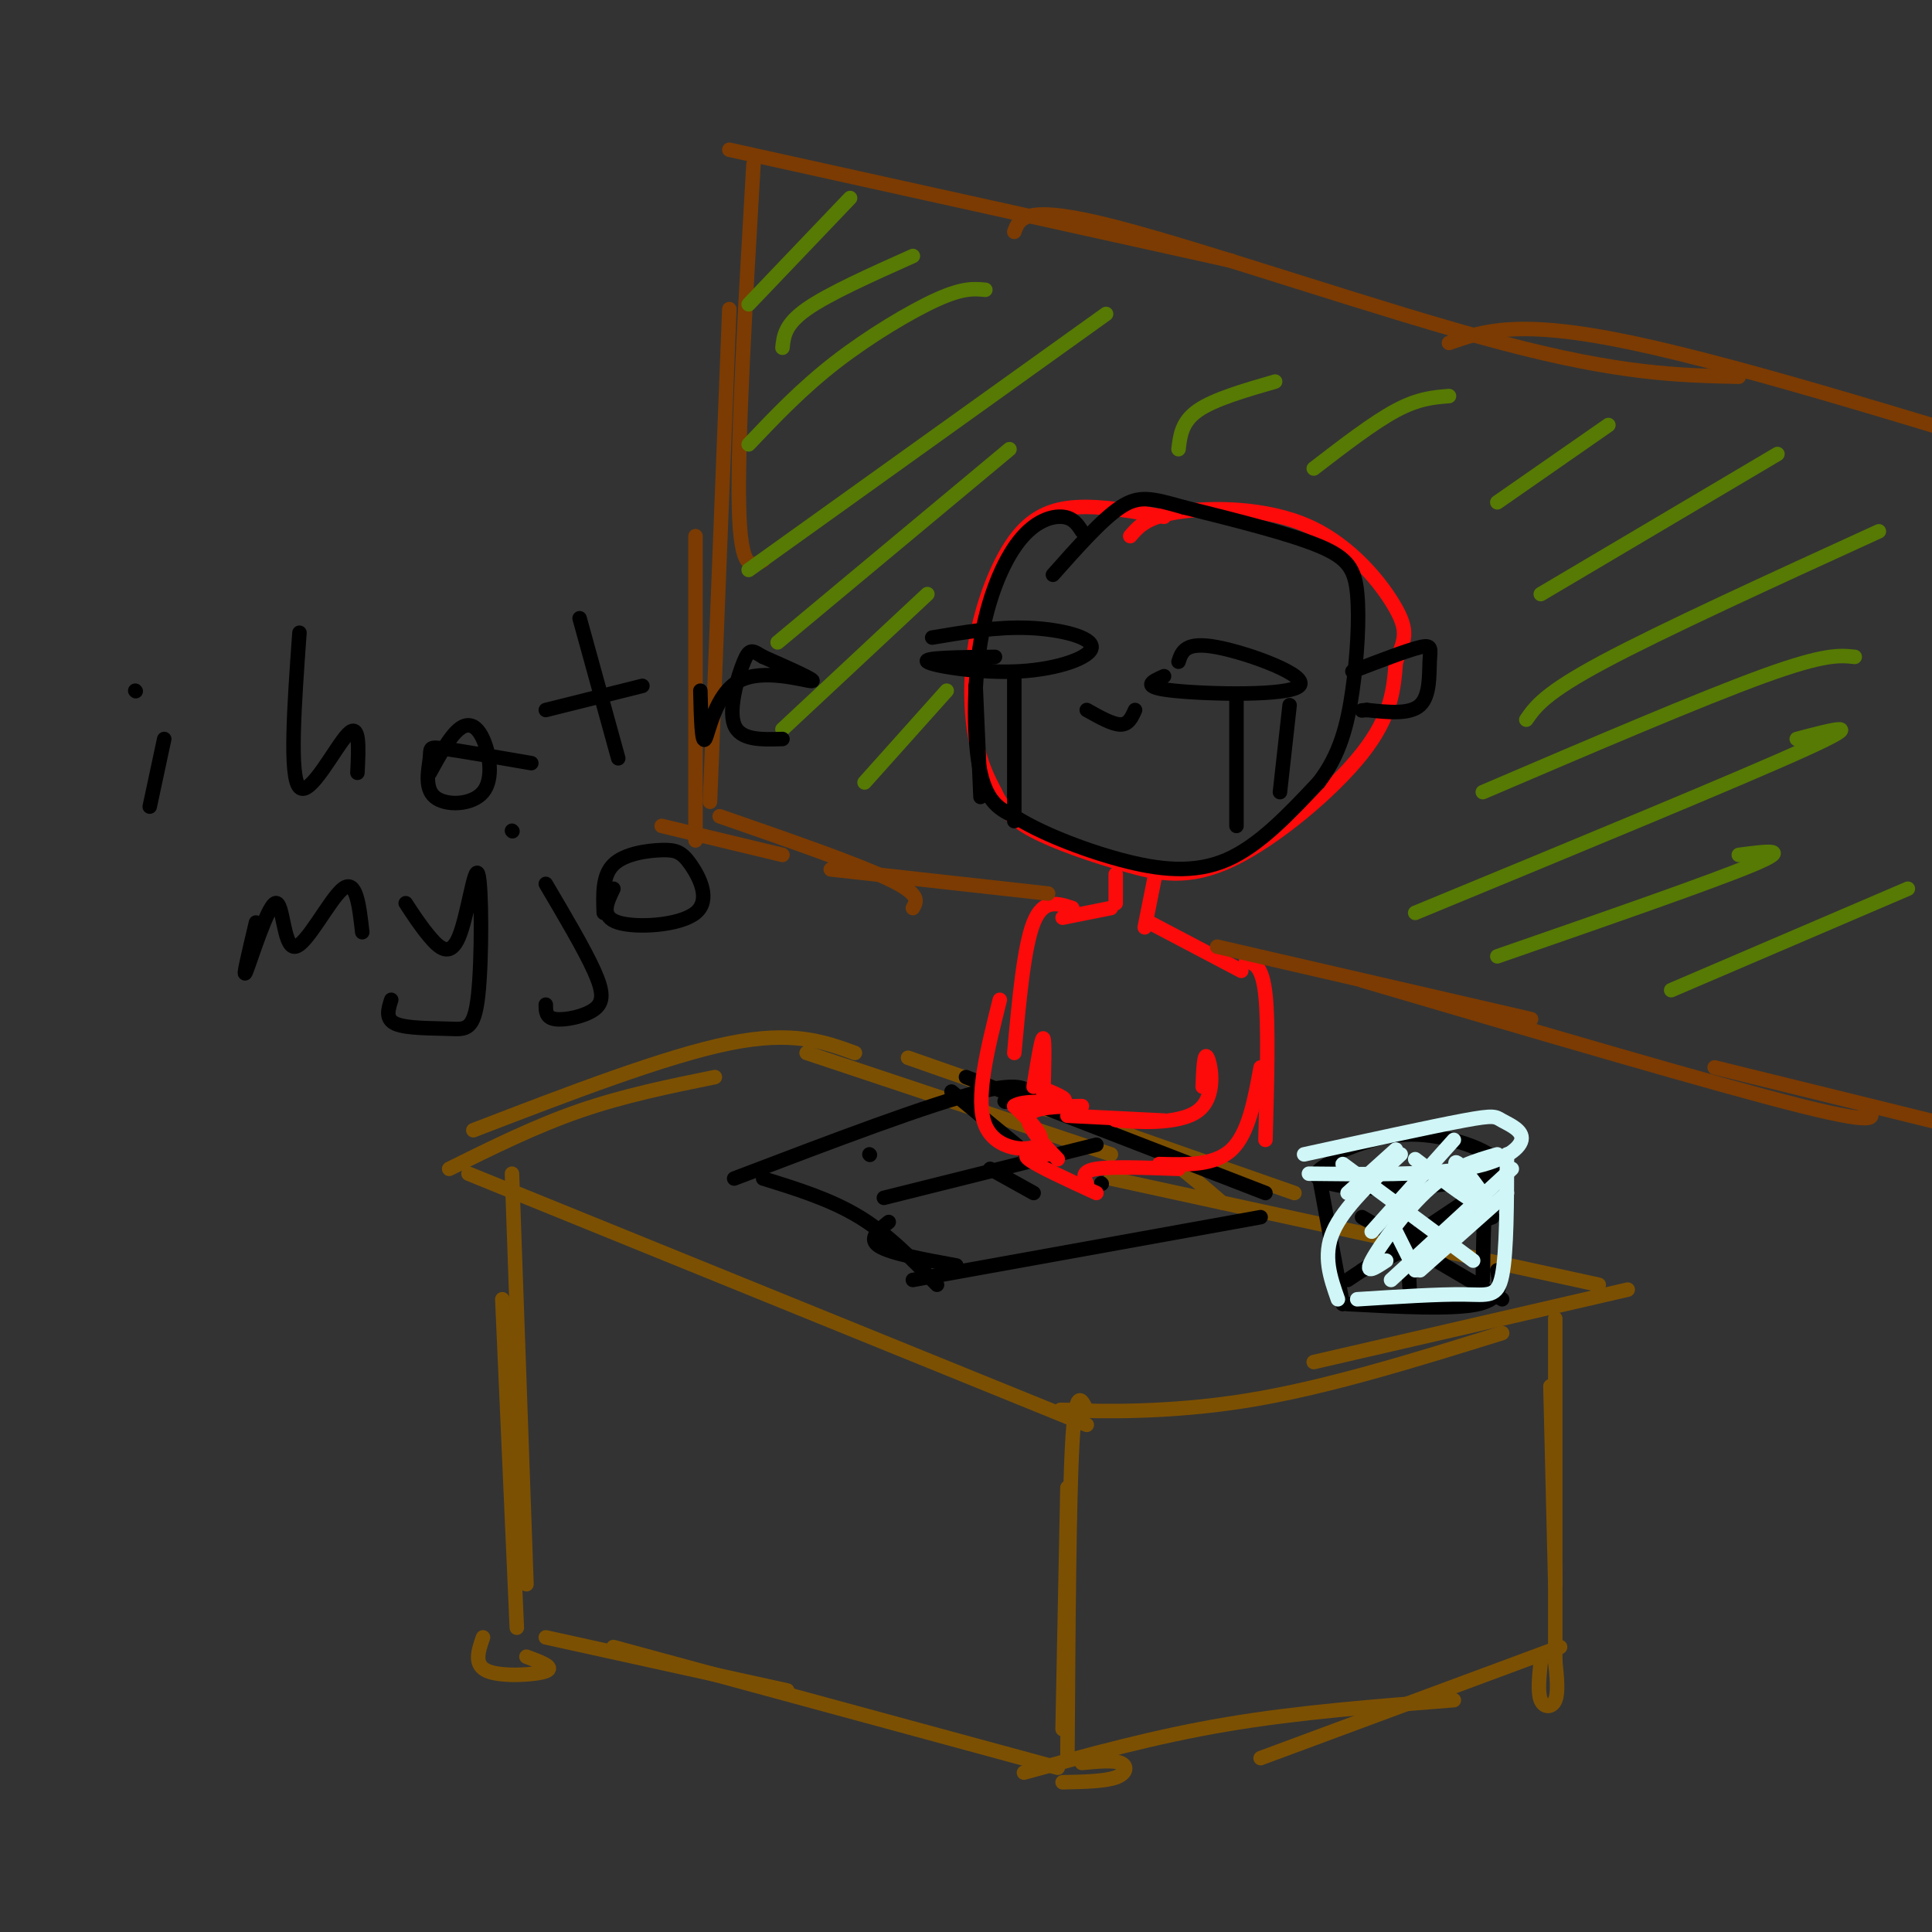 <svg viewBox='0 0 400 400' version='1.1' xmlns='http://www.w3.org/2000/svg' xmlns:xlink='http://www.w3.org/1999/xlink'><rect x="0" y="0" width="400" height="400" fill="#333333" stroke="none"/><g fill='none' stroke='rgb(124,80,2)' stroke-width='3' stroke-linecap='round' stroke-linejoin='round'><path d='M97,243c0.000,0.000 128.000,52.000 128,52'/><path d='M225,292c-4.089,-0.089 -8.178,-0.178 -3,0c5.178,0.178 19.622,0.622 36,-2c16.378,-2.622 34.689,-8.311 53,-14'/><path d='M272,282c0.000,0.000 65.000,-15.000 65,-15'/><path d='M331,266c0.000,0.000 -101.000,-22.000 -101,-22'/><path d='M253,249c-6.167,-5.333 -12.333,-10.667 -19,-14c-6.667,-3.333 -13.833,-4.667 -21,-6'/><path d='M268,247c0.000,0.000 -80.000,-28.000 -80,-28'/><path d='M230,239c0.000,0.000 -63.000,-21.000 -63,-21'/><path d='M177,218c-6.417,-2.333 -12.833,-4.667 -26,-2c-13.167,2.667 -33.083,10.333 -53,18'/><path d='M148,223c-9.417,1.917 -18.833,3.833 -28,7c-9.167,3.167 -18.083,7.583 -27,12'/><path d='M106,243c0.000,0.000 3.000,85.000 3,85'/><path d='M104,269c0.000,0.000 3.000,68.000 3,68'/><path d='M225,292c-1.167,-2.500 -2.333,-5.000 -3,7c-0.667,12.000 -0.833,38.500 -1,65'/><path d='M221,308c0.000,0.000 -1.000,50.000 -1,50'/><path d='M219,366c0.000,0.000 -92.000,-25.000 -92,-25'/><path d='M163,350c0.000,0.000 -50.000,-11.000 -50,-11'/><path d='M212,367c13.583,-3.750 27.167,-7.500 42,-10c14.833,-2.500 30.917,-3.750 47,-5'/><path d='M261,364c0.000,0.000 62.000,-23.000 62,-23'/><path d='M322,273c0.000,0.000 0.000,71.000 0,71'/><path d='M321,287c0.000,0.000 1.000,41.000 1,41'/><path d='M224,365c3.244,-0.311 6.489,-0.622 8,0c1.511,0.622 1.289,2.178 -1,3c-2.289,0.822 -6.644,0.911 -11,1'/><path d='M319,344c-0.333,3.200 -0.667,6.400 0,8c0.667,1.600 2.333,1.600 3,0c0.667,-1.600 0.333,-4.800 0,-8'/><path d='M100,339c-1.000,2.889 -2.000,5.778 1,7c3.000,1.222 10.000,0.778 12,0c2.000,-0.778 -1.000,-1.889 -4,-3'/></g>
<g fill='none' stroke='rgb(0,0,0)' stroke-width='3' stroke-linecap='round' stroke-linejoin='round'><path d='M158,244c7.000,2.167 14.000,4.333 20,8c6.000,3.667 11.000,8.833 16,14'/><path d='M189,265c0.000,0.000 72.000,-13.000 72,-13'/><path d='M262,247c0.000,0.000 -62.000,-24.000 -62,-24'/><path d='M214,229c-0.333,-2.750 -0.667,-5.500 -11,-3c-10.333,2.500 -30.667,10.250 -51,18'/><path d='M227,237c0.000,0.000 -44.000,11.000 -44,11'/><path d='M180,239c0.000,0.000 0.100,0.100 0.1,0.1'/><path d='M197,226c0.000,0.000 17.000,14.000 17,14'/><path d='M208,228c0.000,0.000 0.100,0.100 0.1,0.1'/><path d='M184,253c-2.167,1.750 -4.333,3.500 -2,5c2.333,1.500 9.167,2.750 16,4'/><path d='M205,242c0.000,0.000 9.000,5.000 9,5'/><path d='M228,245c0.000,0.000 0.100,0.100 0.1,0.1'/><path d='M276,239c5.750,-2.351 11.499,-4.702 19,-4c7.501,0.702 16.753,4.456 15,7c-1.753,2.544 -14.510,3.877 -23,4c-8.490,0.123 -12.711,-0.965 -14,-2c-1.289,-1.035 0.356,-2.018 2,-3'/><path d='M273,243c0.000,0.000 5.000,27.000 5,27'/><path d='M312,241c-1.583,0.500 -3.167,1.000 -4,5c-0.833,4.000 -0.917,11.500 -1,19'/><path d='M310,263c0.583,2.917 1.167,5.833 -4,7c-5.167,1.167 -16.083,0.583 -27,0'/><path d='M309,250c0.000,0.000 -27.000,13.000 -27,13'/><path d='M309,252c0.000,0.000 -20.000,7.000 -20,7'/><path d='M282,252c0.000,0.000 29.000,17.000 29,17'/><path d='M303,249c0.000,0.000 -24.000,16.000 -24,16'/><path d='M291,249c0.000,0.000 1.000,21.000 1,21'/></g>
<g fill='none' stroke='rgb(253,10,10)' stroke-width='3' stroke-linecap='round' stroke-linejoin='round'><path d='M241,107c-6.372,-1.144 -12.743,-2.287 -18,-2c-5.257,0.287 -9.399,2.005 -13,7c-3.601,4.995 -6.662,13.268 -8,21c-1.338,7.732 -0.954,14.923 0,20c0.954,5.077 2.477,8.038 4,11'/><path d='M206,164c1.526,3.150 3.340,5.526 8,8c4.660,2.474 12.167,5.044 19,7c6.833,1.956 12.994,3.296 22,-1c9.006,-4.296 20.859,-14.227 27,-22c6.141,-7.773 6.571,-13.386 7,-19'/><path d='M289,137c1.775,-4.464 2.713,-6.124 0,-11c-2.713,-4.876 -9.077,-12.967 -18,-17c-8.923,-4.033 -20.407,-4.010 -27,-3c-6.593,1.010 -8.297,3.005 -10,5'/><path d='M231,181c0.000,0.000 0.000,6.000 0,6'/><path d='M239,182c0.000,0.000 -2.000,10.000 -2,10'/><path d='M238,191c0.000,0.000 19.000,10.000 19,10'/><path d='M258,199c1.667,0.417 3.333,0.833 4,7c0.667,6.167 0.333,18.083 0,30'/><path d='M261,221c-1.250,6.833 -2.500,13.667 -6,17c-3.500,3.333 -9.250,3.167 -15,3'/><path d='M244,242c-6.917,-0.250 -13.833,-0.500 -17,0c-3.167,0.500 -2.583,1.750 -2,3'/><path d='M227,247c-6.167,-2.833 -12.333,-5.667 -14,-7c-1.667,-1.333 1.167,-1.167 4,-1'/><path d='M219,240c-3.417,-3.583 -6.833,-7.167 -6,-9c0.833,-1.833 5.917,-1.917 11,-2'/><path d='M221,231c0.000,0.000 20.000,1.000 20,1'/><path d='M236,232c-3.435,-0.137 -6.869,-0.274 -4,0c2.869,0.274 12.042,0.958 16,-2c3.958,-2.958 2.702,-9.560 2,-11c-0.702,-1.440 -0.851,2.280 -1,6'/><path d='M230,188c0.000,0.000 -10.000,2.000 -10,2'/><path d='M222,188c-3.000,-1.000 -6.000,-2.000 -8,3c-2.000,5.000 -3.000,16.000 -4,27'/><path d='M207,207c-2.600,10.356 -5.200,20.711 -3,26c2.200,5.289 9.200,5.511 11,4c1.800,-1.511 -1.600,-4.756 -5,-8'/><path d='M210,229c1.667,-1.333 8.333,-0.667 10,-1c1.667,-0.333 -1.667,-1.667 -5,-3'/><path d='M214,225c0.833,-5.167 1.667,-10.333 2,-10c0.333,0.333 0.167,6.167 0,12'/></g>
<g fill='none' stroke='rgb(0,0,0)' stroke-width='3' stroke-linecap='round' stroke-linejoin='round'><path d='M224,110c-0.903,-1.399 -1.805,-2.797 -4,-3c-2.195,-0.203 -5.681,0.791 -9,5c-3.319,4.209 -6.470,11.633 -8,21c-1.530,9.367 -1.437,20.676 0,27c1.437,6.324 4.219,7.662 7,9'/><path d='M210,169c4.976,3.238 13.917,6.833 22,9c8.083,2.167 15.310,2.905 22,0c6.690,-2.905 12.845,-9.452 19,-16'/><path d='M273,162c4.426,-5.700 5.990,-11.951 7,-19c1.010,-7.049 1.464,-14.898 1,-20c-0.464,-5.102 -1.847,-7.458 -8,-10c-6.153,-2.542 -17.077,-5.271 -28,-8'/><path d='M245,105c-6.622,-1.867 -9.178,-2.533 -13,0c-3.822,2.533 -8.911,8.267 -14,14'/><path d='M280,139c5.696,-2.190 11.393,-4.381 14,-5c2.607,-0.619 2.125,0.333 2,3c-0.125,2.667 0.107,7.048 -2,9c-2.107,1.952 -6.554,1.476 -11,1'/><path d='M283,147c-1.833,0.167 -0.917,0.083 0,0'/><path d='M193,132c6.700,-1.132 13.400,-2.265 20,-2c6.600,0.265 13.099,1.927 13,4c-0.099,2.073 -6.796,4.558 -15,5c-8.204,0.442 -17.915,-1.159 -19,-2c-1.085,-0.841 6.458,-0.920 14,-1'/><path d='M244,137c0.696,-2.125 1.393,-4.250 8,-3c6.607,1.250 19.125,5.875 17,8c-2.125,2.125 -18.893,1.750 -26,1c-7.107,-0.750 -4.554,-1.875 -2,-3'/><path d='M225,147c2.667,1.500 5.333,3.000 7,3c1.667,0.000 2.333,-1.500 3,-3'/><path d='M256,144c0.000,0.000 0.000,27.000 0,27'/><path d='M267,146c0.000,0.000 -2.000,18.000 -2,18'/><path d='M210,140c0.000,0.000 0.000,30.000 0,30'/><path d='M202,142c0.000,0.000 1.000,23.000 1,23'/></g>
<g fill='none' stroke='rgb(124,59,2)' stroke-width='3' stroke-linecap='round' stroke-linejoin='round'><path d='M217,185c0.000,0.000 -45.000,-5.000 -45,-5'/><path d='M189,188c0.833,-1.417 1.667,-2.833 -5,-6c-6.667,-3.167 -20.833,-8.083 -35,-13'/><path d='M162,177c0.000,0.000 -25.000,-6.000 -25,-6'/><path d='M144,174c0.000,0.000 0.000,-63.000 0,-63'/><path d='M147,166c0.000,0.000 4.000,-102.000 4,-102'/><path d='M158,116c-2.333,1.333 -4.667,2.667 -5,-11c-0.333,-13.667 1.333,-42.333 3,-71'/><path d='M151,31c0.000,0.000 104.000,23.000 104,23'/><path d='M210,48c1.067,-2.933 2.133,-5.867 21,-1c18.867,4.867 55.533,17.533 80,24c24.467,6.467 36.733,6.733 49,7'/><path d='M300,71c7.167,-2.500 14.333,-5.000 38,0c23.667,5.000 63.833,17.500 104,30'/><path d='M252,196c0.000,0.000 65.000,15.000 65,15'/><path d='M282,203c36.833,10.833 73.667,21.667 91,26c17.333,4.333 15.167,2.167 13,0'/><path d='M355,221c0.000,0.000 65.000,16.000 65,16'/></g>
<g fill='none' stroke='rgb(86,122,3)' stroke-width='3' stroke-linecap='round' stroke-linejoin='round'><path d='M176,41c0.000,0.000 -21.000,22.000 -21,22'/><path d='M189,53c-8.750,3.917 -17.500,7.833 -22,11c-4.500,3.167 -4.750,5.583 -5,8'/><path d='M204,60c-2.289,-0.222 -4.578,-0.444 -10,2c-5.422,2.444 -13.978,7.556 -21,13c-7.022,5.444 -12.511,11.222 -18,17'/><path d='M229,65c0.000,0.000 -74.000,53.000 -74,53'/><path d='M209,93c0.000,0.000 -48.000,40.000 -48,40'/><path d='M192,123c0.000,0.000 -30.000,28.000 -30,28'/><path d='M196,143c0.000,0.000 -17.000,19.000 -17,19'/><path d='M264,79c-6.333,1.833 -12.667,3.667 -16,6c-3.333,2.333 -3.667,5.167 -4,8'/><path d='M300,82c-3.167,0.250 -6.333,0.500 -11,3c-4.667,2.500 -10.833,7.250 -17,12'/><path d='M333,88c0.000,0.000 -23.000,16.000 -23,16'/><path d='M368,94c0.000,0.000 -49.000,29.000 -49,29'/><path d='M389,110c-22.417,10.250 -44.833,20.500 -57,27c-12.167,6.500 -14.083,9.250 -16,12'/><path d='M384,136c-3.083,-0.333 -6.167,-0.667 -19,4c-12.833,4.667 -35.417,14.333 -58,24'/><path d='M372,153c7.583,-2.000 15.167,-4.000 2,2c-13.167,6.000 -47.083,20.000 -81,34'/><path d='M360,177c5.667,-0.750 11.333,-1.500 3,2c-8.333,3.500 -30.667,11.250 -53,19'/><path d='M395,184c0.000,0.000 -49.000,21.000 -49,21'/></g>
<g fill='none' stroke='rgb(208,246,247)' stroke-width='3' stroke-linecap='round' stroke-linejoin='round'><path d='M270,239c13.207,-2.884 26.415,-5.767 33,-7c6.585,-1.233 6.549,-0.815 8,0c1.451,0.815 4.391,2.027 4,4c-0.391,1.973 -4.112,4.707 -12,6c-7.888,1.293 -19.944,1.147 -32,1'/><path d='M289,238c0.000,0.000 -10.000,9.000 -10,9'/><path d='M301,236c0.000,0.000 -17.000,19.000 -17,19'/><path d='M310,239c-4.511,1.289 -9.022,2.578 -14,7c-4.978,4.422 -10.422,11.978 -12,15c-1.578,3.022 0.711,1.511 3,0'/><path d='M313,242c0.000,0.000 -25.000,23.000 -25,23'/><path d='M312,247c0.000,0.000 -18.000,16.000 -18,16'/><path d='M290,239c-5.917,5.500 -11.833,11.000 -14,16c-2.167,5.000 -0.583,9.500 1,14'/><path d='M312,239c-0.022,10.133 -0.044,20.267 -1,25c-0.956,4.733 -2.844,4.067 -8,4c-5.156,-0.067 -13.578,0.467 -22,1'/><path d='M278,241c0.000,0.000 27.000,20.000 27,20'/><path d='M293,240c7.044,5.356 14.089,10.711 15,10c0.911,-0.711 -4.311,-7.489 -6,-9c-1.689,-1.511 0.156,2.244 2,6'/><path d='M289,255c0.000,0.000 4.000,8.000 4,8'/></g>
<g fill='none' stroke='rgb(0,0,0)' stroke-width='3' stroke-linecap='round' stroke-linejoin='round'><path d='M34,153c0.000,0.000 -3.000,14.000 -3,14'/><path d='M28,143c0.000,0.000 0.100,0.100 0.1,0.1'/><path d='M62,131c-1.067,14.911 -2.133,29.822 0,32c2.133,2.178 7.467,-8.378 10,-11c2.533,-2.622 2.267,2.689 2,8'/><path d='M89,160c2.049,-3.721 4.098,-7.441 6,-9c1.902,-1.559 3.656,-0.956 5,2c1.344,2.956 2.277,8.264 0,11c-2.277,2.736 -7.765,2.898 -10,1c-2.235,-1.898 -1.217,-5.857 -1,-8c0.217,-2.143 -0.367,-2.469 3,-2c3.367,0.469 10.683,1.735 18,3'/><path d='M120,128c0.000,0.000 8.000,29.000 8,29'/><path d='M113,147c0.000,0.000 20.000,-5.000 20,-5'/><path d='M145,143c0.137,5.613 0.274,11.226 1,10c0.726,-1.226 2.042,-9.292 7,-12c4.958,-2.708 13.560,-0.060 15,0c1.440,0.060 -4.280,-2.470 -10,-5'/><path d='M158,136c-2.214,-1.286 -2.750,-2.000 -4,1c-1.250,3.000 -3.214,9.714 -2,13c1.214,3.286 5.607,3.143 10,3'/><path d='M53,191c-1.477,6.195 -2.954,12.389 -2,10c0.954,-2.389 4.338,-13.362 6,-14c1.662,-0.638 1.601,9.059 4,9c2.399,-0.059 7.257,-9.874 10,-12c2.743,-2.126 3.372,3.437 4,9'/><path d='M84,187c1.548,2.376 3.097,4.752 5,7c1.903,2.248 4.162,4.368 6,0c1.838,-4.368 3.255,-15.223 4,-13c0.745,2.223 0.818,17.524 0,25c-0.818,7.476 -2.528,7.128 -6,7c-3.472,-0.128 -8.706,-0.037 -11,-1c-2.294,-0.963 -1.647,-2.982 -1,-5'/><path d='M125,189c-0.147,-3.870 -0.294,-7.739 2,-10c2.294,-2.261 7.029,-2.912 10,-3c2.971,-0.088 4.178,0.389 6,3c1.822,2.611 4.260,7.357 1,10c-3.260,2.643 -12.217,3.184 -16,2c-3.783,-1.184 -2.391,-4.092 -1,-7'/><path d='M113,183c4.000,6.780 8.000,13.560 10,18c2.000,4.440 2.000,6.542 0,8c-2.000,1.458 -6.000,2.274 -8,2c-2.000,-0.274 -2.000,-1.637 -2,-3'/><path d='M106,172c0.000,0.000 0.100,0.100 0.1,0.1'/></g>
</svg>